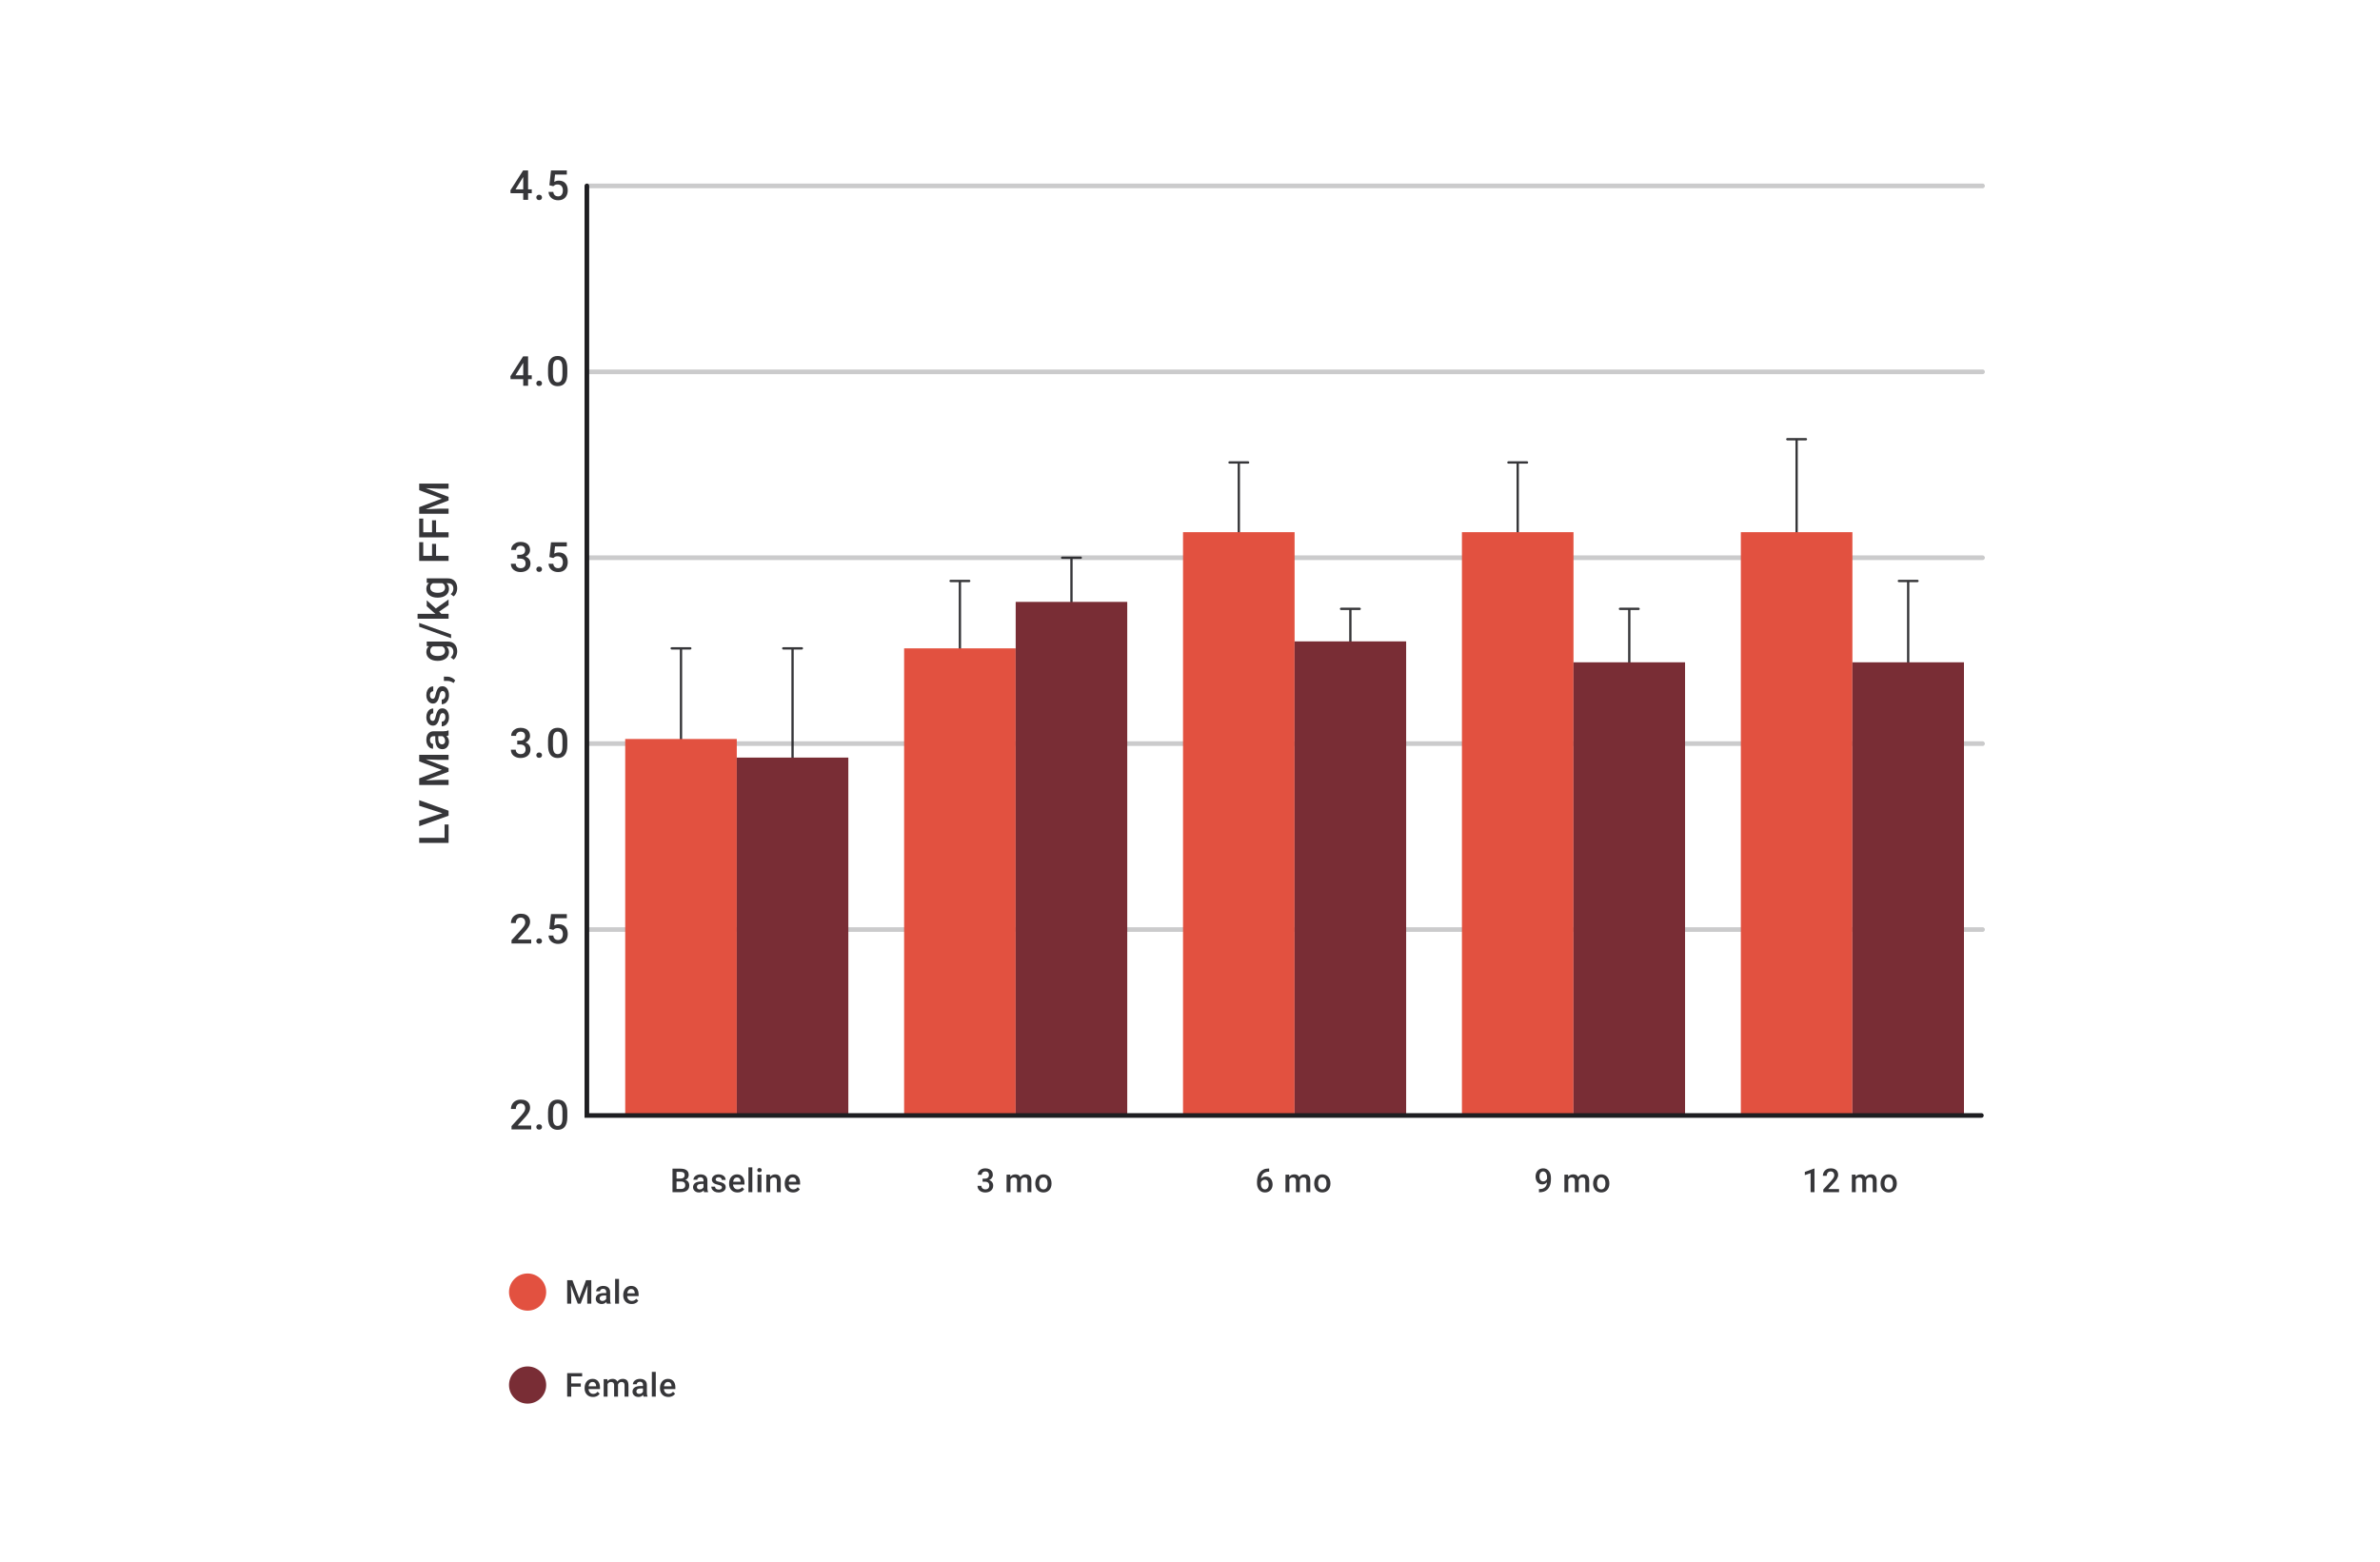 <svg width="1024" height="672" viewBox="0 0 1024 672" fill="none" xmlns="http://www.w3.org/2000/svg">
<path d="M413 250L413 280M413 250L417 250M413 250L409 250" stroke="#1E1E21" stroke-opacity="0.89" stroke-linecap="round" stroke-linejoin="round"/>
<path d="M533 199L533 229M533 199L537 199M533 199L529 199" stroke="#1E1E21" stroke-opacity="0.89" stroke-linecap="round" stroke-linejoin="round"/>
<path d="M653 199L653 229M653 199L657 199M653 199L649 199" stroke="#1E1E21" stroke-opacity="0.89" stroke-linecap="round" stroke-linejoin="round"/>
<path d="M773 189L773 229M773 189L777 189M773 189L769 189" stroke="#1E1E21" stroke-opacity="0.89" stroke-linecap="round" stroke-linejoin="round"/>
<path d="M461 240V259M461 240H465M461 240H457" stroke="#1E1E21" stroke-opacity="0.89" stroke-linecap="round" stroke-linejoin="round"/>
<path d="M581 262L581 276M581 262L585 262M581 262L577 262" stroke="#1E1E21" stroke-opacity="0.89" stroke-linecap="round" stroke-linejoin="round"/>
<path d="M701 262L701 285M701 262L705 262M701 262L697 262" stroke="#1E1E21" stroke-opacity="0.89" stroke-linecap="round" stroke-linejoin="round"/>
<path d="M821 250L821 285M821 250L825 250M821 250L817 250" stroke="#1E1E21" stroke-opacity="0.89" stroke-linecap="round" stroke-linejoin="round"/>
<circle cx="227" cy="556" r="8" fill="#E25140"/>
<path d="M244.736 550.89H246.291L249.214 558.688L252.131 550.89H253.686L249.825 561H248.589L244.736 550.89ZM244.028 550.89H245.507L245.763 557.639V561H244.028V550.89ZM252.915 550.89H254.401V561H252.658V557.639L252.915 550.89ZM260.823 559.493V555.911C260.823 555.642 260.775 555.411 260.678 555.216C260.58 555.022 260.432 554.871 260.233 554.765C260.039 554.658 259.793 554.605 259.497 554.605C259.224 554.605 258.988 554.651 258.789 554.744C258.59 554.837 258.435 554.962 258.324 555.119C258.213 555.276 258.157 555.455 258.157 555.654H256.491C256.491 555.357 256.562 555.07 256.706 554.793C256.849 554.515 257.058 554.267 257.331 554.05C257.604 553.832 257.93 553.661 258.31 553.536C258.689 553.411 259.115 553.348 259.587 553.348C260.152 553.348 260.652 553.443 261.087 553.633C261.527 553.823 261.872 554.11 262.122 554.494C262.376 554.874 262.504 555.35 262.504 555.924V559.264C262.504 559.607 262.527 559.915 262.573 560.188C262.624 560.456 262.696 560.69 262.788 560.889V561H261.073C260.995 560.819 260.932 560.59 260.886 560.313C260.844 560.03 260.823 559.757 260.823 559.493ZM261.066 556.431L261.08 557.466H259.879C259.569 557.466 259.296 557.496 259.06 557.556C258.824 557.612 258.627 557.695 258.47 557.806C258.312 557.917 258.194 558.051 258.115 558.209C258.037 558.366 257.997 558.544 257.997 558.743C257.997 558.942 258.044 559.125 258.136 559.292C258.229 559.454 258.363 559.581 258.539 559.674C258.719 559.766 258.937 559.813 259.192 559.813C259.534 559.813 259.833 559.743 260.087 559.604C260.347 559.461 260.55 559.287 260.698 559.084C260.846 558.875 260.925 558.679 260.934 558.493L261.476 559.236C261.42 559.426 261.326 559.63 261.191 559.847C261.057 560.065 260.881 560.273 260.664 560.472C260.451 560.667 260.194 560.826 259.893 560.951C259.597 561.076 259.254 561.139 258.865 561.139C258.375 561.139 257.937 561.042 257.553 560.847C257.169 560.648 256.868 560.382 256.65 560.049C256.433 559.711 256.324 559.329 256.324 558.903C256.324 558.505 256.398 558.153 256.546 557.848C256.699 557.538 256.921 557.278 257.213 557.07C257.509 556.862 257.87 556.704 258.296 556.598C258.722 556.487 259.208 556.431 259.754 556.431H261.066ZM266.329 550.335V561H264.649V550.335H266.329ZM271.759 561.139C271.203 561.139 270.701 561.049 270.252 560.868C269.807 560.683 269.428 560.426 269.113 560.097C268.803 559.769 268.565 559.382 268.398 558.938C268.231 558.493 268.148 558.014 268.148 557.501V557.223C268.148 556.635 268.234 556.103 268.405 555.626C268.576 555.149 268.815 554.742 269.12 554.404C269.426 554.061 269.787 553.8 270.203 553.619C270.62 553.439 271.071 553.348 271.557 553.348C272.094 553.348 272.564 553.439 272.967 553.619C273.369 553.8 273.703 554.054 273.967 554.383C274.235 554.707 274.434 555.094 274.564 555.543C274.698 555.992 274.765 556.487 274.765 557.028V557.744H268.96V556.542H273.113V556.41C273.103 556.11 273.043 555.827 272.932 555.563C272.826 555.3 272.661 555.087 272.439 554.925C272.217 554.763 271.921 554.682 271.55 554.682C271.273 554.682 271.025 554.742 270.807 554.862C270.594 554.978 270.416 555.147 270.273 555.369C270.129 555.591 270.018 555.86 269.939 556.174C269.865 556.485 269.828 556.834 269.828 557.223V557.501C269.828 557.829 269.872 558.135 269.96 558.417C270.053 558.695 270.187 558.938 270.363 559.146C270.539 559.354 270.752 559.519 271.002 559.639C271.252 559.755 271.536 559.813 271.856 559.813C272.258 559.813 272.617 559.732 272.932 559.57C273.247 559.408 273.52 559.179 273.751 558.882L274.633 559.736C274.471 559.972 274.26 560.199 274.001 560.417C273.742 560.63 273.425 560.803 273.05 560.938C272.68 561.072 272.249 561.139 271.759 561.139Z" fill="#1E1E21" fill-opacity="0.89"/>
<circle cx="227" cy="596" r="8" fill="#792D35"/>
<path d="M245.77 590.89V601H244.028V590.89H245.77ZM249.895 595.313V596.695H245.326V595.313H249.895ZM250.471 590.89V592.279H245.326V590.89H250.471ZM255.137 601.139C254.581 601.139 254.079 601.049 253.63 600.868C253.186 600.683 252.806 600.426 252.491 600.097C252.181 599.769 251.943 599.382 251.776 598.938C251.609 598.493 251.526 598.014 251.526 597.501V597.223C251.526 596.635 251.612 596.103 251.783 595.626C251.954 595.149 252.193 594.742 252.498 594.404C252.804 594.061 253.165 593.8 253.581 593.619C253.998 593.439 254.449 593.348 254.935 593.348C255.472 593.348 255.942 593.439 256.345 593.619C256.748 593.8 257.081 594.054 257.345 594.383C257.613 594.707 257.812 595.094 257.942 595.543C258.076 595.992 258.143 596.487 258.143 597.028V597.744H252.339V596.542H256.491V596.41C256.481 596.11 256.421 595.827 256.31 595.563C256.204 595.3 256.039 595.087 255.817 594.925C255.595 594.763 255.299 594.682 254.928 594.682C254.651 594.682 254.403 594.742 254.185 594.862C253.973 594.978 253.794 595.147 253.651 595.369C253.507 595.591 253.396 595.86 253.318 596.174C253.243 596.485 253.206 596.834 253.206 597.223V597.501C253.206 597.829 253.25 598.135 253.338 598.417C253.431 598.695 253.565 598.938 253.741 599.146C253.917 599.354 254.13 599.519 254.38 599.639C254.63 599.755 254.915 599.813 255.234 599.813C255.637 599.813 255.995 599.732 256.31 599.57C256.625 599.408 256.898 599.179 257.129 598.882L258.011 599.736C257.849 599.972 257.639 600.199 257.379 600.417C257.12 600.63 256.803 600.803 256.428 600.938C256.058 601.072 255.627 601.139 255.137 601.139ZM261.406 595.015V601H259.733V593.487H261.309L261.406 595.015ZM261.135 596.966L260.566 596.959C260.566 596.441 260.631 595.961 260.761 595.522C260.89 595.082 261.08 594.7 261.33 594.376C261.58 594.047 261.89 593.795 262.26 593.619C262.635 593.439 263.068 593.348 263.559 593.348C263.901 593.348 264.214 593.399 264.496 593.501C264.783 593.598 265.031 593.753 265.239 593.966C265.452 594.179 265.614 594.452 265.725 594.786C265.841 595.119 265.899 595.522 265.899 595.994V601H264.225V596.14C264.225 595.774 264.17 595.487 264.059 595.279C263.952 595.07 263.797 594.922 263.593 594.834C263.394 594.742 263.156 594.695 262.878 594.695C262.564 594.695 262.295 594.756 262.073 594.876C261.855 594.996 261.677 595.161 261.538 595.369C261.399 595.577 261.298 595.818 261.233 596.091C261.168 596.364 261.135 596.656 261.135 596.966ZM265.794 596.522L265.01 596.695C265.01 596.241 265.072 595.813 265.197 595.411C265.327 595.003 265.514 594.647 265.76 594.341C266.01 594.031 266.318 593.788 266.683 593.612C267.049 593.436 267.468 593.348 267.94 593.348C268.324 593.348 268.667 593.402 268.968 593.508C269.273 593.61 269.532 593.772 269.745 593.994C269.958 594.216 270.12 594.506 270.231 594.862C270.342 595.214 270.398 595.64 270.398 596.14V601H268.718V596.133C268.718 595.753 268.662 595.459 268.551 595.251C268.445 595.043 268.292 594.899 268.093 594.82C267.894 594.737 267.655 594.695 267.378 594.695C267.118 594.695 266.889 594.744 266.69 594.841C266.496 594.934 266.331 595.066 266.197 595.237C266.063 595.404 265.961 595.596 265.892 595.813C265.827 596.031 265.794 596.267 265.794 596.522ZM276.64 599.493V595.911C276.64 595.642 276.591 595.411 276.494 595.216C276.397 595.022 276.249 594.871 276.05 594.765C275.855 594.658 275.61 594.605 275.314 594.605C275.04 594.605 274.804 594.651 274.605 594.744C274.406 594.837 274.251 594.962 274.14 595.119C274.029 595.276 273.973 595.455 273.973 595.654H272.307C272.307 595.357 272.379 595.07 272.522 594.793C272.666 594.515 272.874 594.267 273.147 594.05C273.42 593.832 273.747 593.661 274.126 593.536C274.506 593.411 274.932 593.348 275.404 593.348C275.969 593.348 276.468 593.443 276.904 593.633C277.343 593.823 277.688 594.11 277.938 594.494C278.193 594.874 278.32 595.35 278.32 595.924V599.264C278.32 599.607 278.343 599.915 278.389 600.188C278.44 600.456 278.512 600.69 278.605 600.889V601H276.89C276.811 600.819 276.749 600.59 276.702 600.313C276.661 600.03 276.64 599.757 276.64 599.493ZM276.883 596.431L276.897 597.466H275.695C275.385 597.466 275.112 597.496 274.876 597.556C274.64 597.612 274.443 597.695 274.286 597.806C274.129 597.917 274.011 598.051 273.932 598.209C273.853 598.366 273.814 598.544 273.814 598.743C273.814 598.942 273.86 599.125 273.953 599.292C274.045 599.454 274.179 599.581 274.355 599.674C274.536 599.766 274.753 599.813 275.008 599.813C275.351 599.813 275.649 599.743 275.904 599.604C276.163 599.461 276.367 599.287 276.515 599.084C276.663 598.875 276.742 598.679 276.751 598.493L277.292 599.236C277.237 599.426 277.142 599.63 277.008 599.847C276.874 600.065 276.698 600.273 276.48 600.472C276.267 600.667 276.01 600.826 275.709 600.951C275.413 601.076 275.071 601.139 274.682 601.139C274.191 601.139 273.754 601.042 273.369 600.847C272.985 600.648 272.684 600.382 272.467 600.049C272.249 599.711 272.14 599.329 272.14 598.903C272.14 598.505 272.215 598.153 272.363 597.848C272.515 597.538 272.738 597.278 273.029 597.07C273.325 596.862 273.687 596.704 274.112 596.598C274.538 596.487 275.024 596.431 275.57 596.431H276.883ZM282.146 590.335V601H280.465V590.335H282.146ZM287.575 601.139C287.02 601.139 286.517 601.049 286.068 600.868C285.624 600.683 285.244 600.426 284.93 600.097C284.619 599.769 284.381 599.382 284.214 598.938C284.048 598.493 283.964 598.014 283.964 597.501V597.223C283.964 596.635 284.05 596.103 284.221 595.626C284.393 595.149 284.631 594.742 284.937 594.404C285.242 594.061 285.603 593.8 286.02 593.619C286.436 593.439 286.888 593.348 287.374 593.348C287.911 593.348 288.38 593.439 288.783 593.619C289.186 593.8 289.519 594.054 289.783 594.383C290.051 594.707 290.25 595.094 290.38 595.543C290.514 595.992 290.581 596.487 290.581 597.028V597.744H284.777V596.542H288.929V596.41C288.92 596.11 288.86 595.827 288.748 595.563C288.642 595.3 288.478 595.087 288.255 594.925C288.033 594.763 287.737 594.682 287.367 594.682C287.089 594.682 286.841 594.742 286.624 594.862C286.411 594.978 286.233 595.147 286.089 595.369C285.946 595.591 285.835 595.86 285.756 596.174C285.682 596.485 285.645 596.834 285.645 597.223V597.501C285.645 597.829 285.689 598.135 285.777 598.417C285.869 598.695 286.003 598.938 286.179 599.146C286.355 599.354 286.568 599.519 286.818 599.639C287.068 599.755 287.353 599.813 287.672 599.813C288.075 599.813 288.434 599.732 288.748 599.57C289.063 599.408 289.336 599.179 289.568 598.882L290.45 599.736C290.288 599.972 290.077 600.199 289.818 600.417C289.558 600.63 289.241 600.803 288.866 600.938C288.496 601.072 288.066 601.139 287.575 601.139Z" fill="#1E1E21" fill-opacity="0.89"/>
<path d="M191.272 354.797H193V361.144H191.272V354.797ZM180.36 360.536H193V362.715H180.36V360.536ZM190.691 350.058L180.36 346.733V344.328L193 348.86V350.483L190.691 350.058ZM180.36 353.131L190.691 349.832L193 349.38V351.013L180.36 355.527V353.131ZM180.36 336.888V334.944L190.109 331.289L180.36 327.642V325.698L193 330.525V332.07L180.36 336.888ZM180.36 337.774V335.925L188.798 335.603H193V337.774H180.36ZM180.36 326.661V324.803H193V326.983H188.798L180.36 326.661ZM191.116 316.773H186.636C186.301 316.773 186.011 316.834 185.768 316.956C185.525 317.077 185.337 317.262 185.204 317.511C185.071 317.754 185.004 318.061 185.004 318.431C185.004 318.773 185.062 319.068 185.178 319.317C185.294 319.566 185.45 319.76 185.647 319.899C185.843 320.038 186.066 320.107 186.315 320.107V322.191C185.945 322.191 185.586 322.101 185.239 321.921C184.891 321.742 184.582 321.482 184.31 321.14C184.038 320.799 183.824 320.391 183.667 319.916C183.511 319.441 183.433 318.909 183.433 318.319C183.433 317.612 183.551 316.987 183.789 316.443C184.026 315.894 184.385 315.462 184.865 315.15C185.34 314.831 185.936 314.672 186.654 314.672H190.83C191.258 314.672 191.643 314.643 191.984 314.585C192.32 314.522 192.612 314.432 192.861 314.316H193V316.461C192.774 316.559 192.488 316.637 192.141 316.695C191.787 316.747 191.446 316.773 191.116 316.773ZM187.287 316.469L188.581 316.452V317.954C188.581 318.342 188.619 318.683 188.694 318.978C188.763 319.274 188.868 319.52 189.006 319.716C189.145 319.913 189.313 320.061 189.51 320.159C189.707 320.257 189.93 320.307 190.178 320.307C190.427 320.307 190.656 320.249 190.864 320.133C191.067 320.017 191.226 319.849 191.342 319.63C191.458 319.404 191.515 319.132 191.515 318.813C191.515 318.385 191.429 318.012 191.255 317.694C191.076 317.369 190.859 317.115 190.604 316.93C190.343 316.744 190.097 316.646 189.866 316.634L190.795 315.957C191.032 316.027 191.287 316.145 191.559 316.313C191.831 316.481 192.091 316.701 192.34 316.973C192.583 317.239 192.783 317.56 192.939 317.937C193.095 318.307 193.174 318.735 193.174 319.221C193.174 319.835 193.052 320.382 192.809 320.862C192.56 321.343 192.227 321.719 191.811 321.991C191.388 322.263 190.911 322.399 190.378 322.399C189.88 322.399 189.441 322.306 189.059 322.121C188.671 321.93 188.347 321.652 188.086 321.288C187.826 320.917 187.629 320.466 187.496 319.933C187.357 319.401 187.287 318.793 187.287 318.11V316.469ZM190.456 306.859C190.248 306.859 190.06 306.911 189.892 307.015C189.718 307.12 189.562 307.319 189.423 307.614C189.284 307.904 189.157 308.332 189.041 308.899C188.931 309.397 188.801 309.854 188.65 310.271C188.494 310.682 188.306 311.035 188.086 311.33C187.866 311.625 187.606 311.854 187.305 312.016C187.004 312.178 186.657 312.259 186.263 312.259C185.881 312.259 185.519 312.175 185.178 312.007C184.836 311.84 184.535 311.599 184.275 311.287C184.015 310.974 183.809 310.595 183.659 310.15C183.508 309.698 183.433 309.195 183.433 308.639C183.433 307.852 183.566 307.178 183.832 306.616C184.093 306.049 184.449 305.615 184.9 305.314C185.346 305.013 185.849 304.862 186.411 304.862V306.955C186.162 306.955 185.93 307.018 185.716 307.146C185.496 307.267 185.32 307.452 185.187 307.701C185.048 307.95 184.978 308.263 184.978 308.639C184.978 308.998 185.036 309.296 185.152 309.533C185.262 309.765 185.406 309.938 185.586 310.054C185.765 310.164 185.962 310.219 186.176 310.219C186.332 310.219 186.474 310.19 186.602 310.132C186.723 310.068 186.836 309.964 186.94 309.82C187.039 309.675 187.131 309.478 187.218 309.229C187.305 308.975 187.389 308.656 187.47 308.274C187.62 307.557 187.814 306.94 188.051 306.425C188.283 305.904 188.584 305.505 188.954 305.227C189.319 304.949 189.782 304.81 190.343 304.81C190.76 304.81 191.142 304.9 191.489 305.079C191.831 305.253 192.129 305.508 192.384 305.843C192.632 306.179 192.826 306.581 192.965 307.05C193.104 307.513 193.174 308.034 193.174 308.613C193.174 309.464 193.023 310.184 192.722 310.775C192.415 311.365 192.025 311.813 191.55 312.12C191.07 312.421 190.572 312.572 190.057 312.572V310.549C190.445 310.526 190.754 310.419 190.986 310.228C191.212 310.031 191.377 309.788 191.481 309.498C191.579 309.203 191.628 308.899 191.628 308.587C191.628 308.211 191.579 307.895 191.481 307.641C191.377 307.386 191.238 307.192 191.064 307.059C190.885 306.926 190.682 306.859 190.456 306.859ZM190.456 297.353C190.248 297.353 190.06 297.405 189.892 297.509C189.718 297.614 189.562 297.813 189.423 298.108C189.284 298.398 189.157 298.826 189.041 299.393C188.931 299.891 188.801 300.348 188.65 300.765C188.494 301.176 188.306 301.529 188.086 301.824C187.866 302.119 187.606 302.348 187.305 302.51C187.004 302.672 186.657 302.753 186.263 302.753C185.881 302.753 185.519 302.669 185.178 302.501C184.836 302.333 184.535 302.093 184.275 301.781C184.015 301.468 183.809 301.089 183.659 300.643C183.508 300.192 183.433 299.688 183.433 299.133C183.433 298.346 183.566 297.671 183.832 297.11C184.093 296.543 184.449 296.109 184.9 295.808C185.346 295.507 185.849 295.356 186.411 295.356V297.449C186.162 297.449 185.93 297.512 185.716 297.64C185.496 297.761 185.32 297.946 185.187 298.195C185.048 298.444 184.978 298.757 184.978 299.133C184.978 299.492 185.036 299.79 185.152 300.027C185.262 300.259 185.406 300.432 185.586 300.548C185.765 300.658 185.962 300.713 186.176 300.713C186.332 300.713 186.474 300.684 186.602 300.626C186.723 300.562 186.836 300.458 186.94 300.314C187.039 300.169 187.131 299.972 187.218 299.723C187.305 299.469 187.389 299.15 187.47 298.768C187.62 298.051 187.814 297.434 188.051 296.919C188.283 296.398 188.584 295.999 188.954 295.721C189.319 295.443 189.782 295.304 190.343 295.304C190.76 295.304 191.142 295.394 191.489 295.573C191.831 295.747 192.129 296.002 192.384 296.337C192.632 296.673 192.826 297.075 192.965 297.544C193.104 298.007 193.174 298.528 193.174 299.107C193.174 299.958 193.023 300.678 192.722 301.269C192.415 301.859 192.025 302.307 191.55 302.614C191.07 302.915 190.572 303.066 190.057 303.066V301.043C190.445 301.02 190.754 300.913 190.986 300.722C191.212 300.525 191.377 300.282 191.481 299.992C191.579 299.697 191.628 299.393 191.628 299.081C191.628 298.705 191.579 298.389 191.481 298.134C191.377 297.88 191.238 297.686 191.064 297.553C190.885 297.42 190.682 297.353 190.456 297.353ZM190.986 291.155L192.479 291.163C193.069 291.163 193.677 291.311 194.302 291.606C194.927 291.901 195.442 292.292 195.848 292.778L195.196 293.898C194.936 293.736 194.673 293.589 194.406 293.455C194.14 293.322 193.857 293.215 193.556 293.134C193.255 293.053 192.922 293.013 192.557 293.013H190.986V291.155ZM183.606 277.985V276.084H192.74C193.585 276.084 194.302 276.264 194.893 276.622C195.483 276.981 195.932 277.482 196.238 278.124C196.551 278.767 196.707 279.51 196.707 280.356C196.707 280.714 196.655 281.114 196.551 281.554C196.447 281.988 196.279 282.41 196.047 282.821C195.822 283.226 195.523 283.565 195.153 283.837L193.92 282.856C194.32 282.52 194.612 282.15 194.797 281.745C194.982 281.339 195.075 280.914 195.075 280.468C195.075 279.988 194.985 279.58 194.806 279.244C194.632 278.903 194.375 278.639 194.033 278.454C193.692 278.269 193.275 278.176 192.783 278.176H185.733L183.606 277.985ZM188.407 284.366H188.225C187.513 284.366 186.865 284.28 186.28 284.106C185.69 283.932 185.184 283.683 184.761 283.359C184.333 283.035 184.006 282.642 183.78 282.179C183.549 281.716 183.433 281.192 183.433 280.607C183.433 280 183.543 279.482 183.763 279.053C183.983 278.619 184.298 278.257 184.709 277.968C185.114 277.679 185.6 277.453 186.168 277.291C186.729 277.123 187.354 276.999 188.043 276.918H188.624C189.296 276.993 189.909 277.12 190.465 277.3C191.021 277.479 191.501 277.716 191.906 278.011C192.311 278.307 192.624 278.671 192.844 279.105C193.064 279.534 193.174 280.04 193.174 280.625C193.174 281.198 193.055 281.716 192.818 282.179C192.58 282.636 192.248 283.029 191.819 283.359C191.391 283.683 190.887 283.932 190.309 284.106C189.724 284.28 189.09 284.366 188.407 284.366ZM188.225 282.274H188.407C188.836 282.274 189.235 282.234 189.605 282.153C189.976 282.066 190.303 281.936 190.587 281.762C190.864 281.583 191.084 281.357 191.246 281.085C191.403 280.807 191.481 280.48 191.481 280.104C191.481 279.612 191.377 279.21 191.168 278.897C190.96 278.579 190.679 278.336 190.326 278.168C189.967 277.994 189.568 277.873 189.128 277.803H187.557C187.215 277.838 186.897 277.91 186.602 278.02C186.306 278.124 186.049 278.266 185.829 278.446C185.603 278.625 185.43 278.851 185.308 279.123C185.181 279.395 185.117 279.716 185.117 280.086C185.117 280.463 185.198 280.79 185.36 281.067C185.522 281.345 185.745 281.574 186.029 281.753C186.312 281.927 186.642 282.057 187.018 282.144C187.395 282.231 187.797 282.274 188.225 282.274ZM180.36 268.063L194.085 272.985V274.626L180.36 269.695V268.063ZM179.665 264.148H193V266.249H179.665V264.148ZM183.606 258.314L188.138 262.403L190.43 264.642L188.659 265.189L186.567 263.496L183.606 260.84V258.314ZM193 260.388L188.59 263.436L187.123 262.116L193 257.966V260.388ZM183.606 250.787V248.886H192.74C193.585 248.886 194.302 249.065 194.893 249.424C195.483 249.783 195.932 250.283 196.238 250.926C196.551 251.568 196.707 252.312 196.707 253.157C196.707 253.516 196.655 253.915 196.551 254.355C196.447 254.789 196.279 255.212 196.047 255.623C195.822 256.028 195.523 256.366 195.153 256.638L193.92 255.657C194.32 255.322 194.612 254.951 194.797 254.546C194.982 254.141 195.075 253.715 195.075 253.27C195.075 252.789 194.985 252.381 194.806 252.046C194.632 251.704 194.375 251.441 194.033 251.256C193.692 251.07 193.275 250.978 192.783 250.978H185.733L183.606 250.787ZM188.407 257.168H188.225C187.513 257.168 186.865 257.081 186.28 256.907C185.69 256.734 185.184 256.485 184.761 256.161C184.333 255.837 184.006 255.443 183.78 254.98C183.549 254.517 183.433 253.993 183.433 253.409C183.433 252.801 183.543 252.283 183.763 251.855C183.983 251.421 184.298 251.059 184.709 250.77C185.114 250.48 185.6 250.254 186.168 250.092C186.729 249.925 187.354 249.8 188.043 249.719H188.624C189.296 249.794 189.909 249.922 190.465 250.101C191.021 250.28 191.501 250.518 191.906 250.813C192.311 251.108 192.624 251.473 192.844 251.907C193.064 252.335 193.174 252.842 193.174 253.426C193.174 253.999 193.055 254.517 192.818 254.98C192.58 255.437 192.248 255.831 191.819 256.161C191.391 256.485 190.887 256.734 190.309 256.907C189.724 257.081 189.09 257.168 188.407 257.168ZM188.225 255.076H188.407C188.836 255.076 189.235 255.035 189.605 254.954C189.976 254.867 190.303 254.737 190.587 254.563C190.864 254.384 191.084 254.158 191.246 253.886C191.403 253.608 191.481 253.281 191.481 252.905C191.481 252.413 191.377 252.011 191.168 251.698C190.96 251.38 190.679 251.137 190.326 250.969C189.967 250.796 189.568 250.674 189.128 250.605H187.557C187.215 250.639 186.897 250.712 186.602 250.822C186.306 250.926 186.049 251.068 185.829 251.247C185.603 251.426 185.43 251.652 185.308 251.924C185.181 252.196 185.117 252.517 185.117 252.888C185.117 253.264 185.198 253.591 185.36 253.869C185.522 254.147 185.745 254.375 186.029 254.555C186.312 254.728 186.642 254.859 187.018 254.945C187.395 255.032 187.797 255.076 188.225 255.076ZM180.36 239.189H193V241.368H180.36V239.189ZM185.89 234.032H187.617V239.745H185.89V234.032ZM180.36 233.311H182.096V239.745H180.36V233.311ZM180.36 229.04H193V231.22H180.36V229.04ZM185.89 223.884H187.617V229.596H185.89V223.884ZM180.36 223.163H182.096V229.596H180.36V223.163ZM180.36 220.185V218.241L190.109 214.586L180.36 210.94V208.995L193 213.822V215.367L180.36 220.185ZM180.36 221.071V219.222L188.798 218.901H193V221.071H180.36ZM180.36 209.959V208.101H193V210.28H188.798L180.36 209.959Z" fill="#1E1E21" fill-opacity="0.89"/>
<path d="M253 80H853" stroke="#1E1E21" stroke-opacity="0.23" stroke-width="2" stroke-linecap="round"/>
<path d="M253 160H853" stroke="#1E1E21" stroke-opacity="0.23" stroke-width="2" stroke-linecap="round"/>
<path d="M253 240H853" stroke="#1E1E21" stroke-opacity="0.23" stroke-width="2" stroke-linecap="round"/>
<path d="M253 320H853" stroke="#1E1E21" stroke-opacity="0.23" stroke-width="2" stroke-linecap="round"/>
<path d="M253 400H853" stroke="#1E1E21" stroke-opacity="0.23" stroke-width="2" stroke-linecap="round"/>
<path d="M228.558 484.333V486H220.084V484.568L224.199 480.079C224.651 479.57 225.007 479.13 225.267 478.76C225.528 478.389 225.71 478.056 225.814 477.761C225.924 477.46 225.979 477.168 225.979 476.884C225.979 476.485 225.904 476.135 225.753 475.834C225.609 475.527 225.395 475.287 225.111 475.113C224.827 474.934 224.483 474.844 224.078 474.844C223.609 474.844 223.216 474.945 222.897 475.148C222.579 475.351 222.339 475.631 222.177 475.99C222.015 476.343 221.934 476.748 221.934 477.205H219.841C219.841 476.47 220.009 475.799 220.345 475.191C220.681 474.578 221.167 474.092 221.803 473.733C222.44 473.368 223.207 473.186 224.104 473.186C224.949 473.186 225.667 473.328 226.257 473.611C226.847 473.895 227.296 474.297 227.603 474.818C227.915 475.339 228.071 475.955 228.071 476.667C228.071 477.061 228.008 477.451 227.881 477.839C227.753 478.227 227.571 478.615 227.334 479.003C227.102 479.385 226.827 479.769 226.509 480.157C226.19 480.539 225.84 480.927 225.458 481.321L222.724 484.333H228.558ZM230.754 484.958C230.754 484.634 230.864 484.362 231.084 484.142C231.304 483.916 231.602 483.804 231.978 483.804C232.36 483.804 232.658 483.916 232.872 484.142C233.092 484.362 233.202 484.634 233.202 484.958C233.202 485.282 233.092 485.554 232.872 485.774C232.658 485.994 232.36 486.104 231.978 486.104C231.602 486.104 231.304 485.994 231.084 485.774C230.864 485.554 230.754 485.282 230.754 484.958ZM244.088 478.621V480.687C244.088 481.677 243.99 482.522 243.793 483.222C243.602 483.916 243.324 484.481 242.96 484.915C242.595 485.349 242.158 485.667 241.649 485.87C241.145 486.072 240.581 486.174 239.956 486.174C239.458 486.174 238.995 486.11 238.567 485.983C238.144 485.855 237.762 485.656 237.421 485.384C237.079 485.112 236.787 484.761 236.544 484.333C236.307 483.899 236.122 483.381 235.988 482.779C235.861 482.177 235.797 481.48 235.797 480.687V478.621C235.797 477.625 235.896 476.786 236.093 476.103C236.289 475.414 236.57 474.856 236.935 474.427C237.299 473.993 237.733 473.678 238.237 473.481C238.746 473.284 239.314 473.186 239.939 473.186C240.442 473.186 240.905 473.25 241.328 473.377C241.756 473.498 242.138 473.692 242.474 473.959C242.815 474.225 243.105 474.572 243.342 475C243.585 475.423 243.77 475.935 243.897 476.537C244.025 477.133 244.088 477.828 244.088 478.621ZM241.996 480.982V478.308C241.996 477.805 241.967 477.362 241.909 476.98C241.851 476.592 241.765 476.265 241.649 475.999C241.539 475.727 241.4 475.507 241.232 475.339C241.064 475.165 240.873 475.041 240.659 474.966C240.445 474.885 240.205 474.844 239.939 474.844C239.614 474.844 239.325 474.908 239.07 475.035C238.816 475.157 238.602 475.353 238.428 475.625C238.254 475.897 238.121 476.256 238.029 476.702C237.942 477.142 237.898 477.677 237.898 478.308V480.982C237.898 481.491 237.927 481.94 237.985 482.328C238.043 482.715 238.13 483.048 238.246 483.326C238.361 483.598 238.5 483.824 238.662 484.003C238.83 484.177 239.021 484.304 239.235 484.385C239.455 484.466 239.696 484.507 239.956 484.507C240.286 484.507 240.578 484.443 240.833 484.316C241.087 484.188 241.302 483.986 241.475 483.708C241.649 483.424 241.779 483.057 241.866 482.605C241.953 482.154 241.996 481.613 241.996 480.982Z" fill="#1E1E21" fill-opacity="0.89"/>
<path d="M228.558 404.333V406H220.084V404.568L224.199 400.079C224.651 399.57 225.007 399.13 225.267 398.76C225.528 398.389 225.71 398.056 225.814 397.761C225.924 397.46 225.979 397.168 225.979 396.884C225.979 396.485 225.904 396.135 225.753 395.834C225.609 395.527 225.395 395.287 225.111 395.113C224.827 394.934 224.483 394.844 224.078 394.844C223.609 394.844 223.216 394.945 222.897 395.148C222.579 395.351 222.339 395.631 222.177 395.99C222.015 396.343 221.934 396.748 221.934 397.205H219.841C219.841 396.47 220.009 395.799 220.345 395.191C220.681 394.578 221.167 394.092 221.803 393.733C222.44 393.368 223.207 393.186 224.104 393.186C224.949 393.186 225.667 393.328 226.257 393.611C226.847 393.895 227.296 394.297 227.603 394.818C227.915 395.339 228.071 395.955 228.071 396.667C228.071 397.061 228.008 397.451 227.881 397.839C227.753 398.227 227.571 398.615 227.334 399.003C227.102 399.385 226.827 399.769 226.509 400.157C226.19 400.539 225.84 400.927 225.458 401.321L222.724 404.333H228.558ZM230.754 404.958C230.754 404.634 230.864 404.362 231.084 404.142C231.304 403.916 231.602 403.804 231.978 403.804C232.36 403.804 232.658 403.916 232.872 404.142C233.092 404.362 233.202 404.634 233.202 404.958C233.202 405.282 233.092 405.554 232.872 405.774C232.658 405.994 232.36 406.104 231.978 406.104C231.602 406.104 231.304 405.994 231.084 405.774C230.864 405.554 230.754 405.282 230.754 404.958ZM238.046 400.123L236.379 399.714L237.065 393.36H243.88V395.131H238.801L238.454 398.23C238.651 398.114 238.923 398.001 239.27 397.891C239.617 397.776 240.014 397.718 240.46 397.718C241.056 397.718 241.588 397.816 242.057 398.013C242.532 398.204 242.934 398.485 243.264 398.855C243.594 399.22 243.845 399.665 244.019 400.192C244.193 400.713 244.279 401.3 244.279 401.954C244.279 402.539 244.193 403.086 244.019 403.595C243.851 404.105 243.596 404.553 243.255 404.941C242.914 405.329 242.482 405.632 241.961 405.852C241.446 406.067 240.836 406.174 240.13 406.174C239.603 406.174 239.096 406.098 238.61 405.948C238.13 405.792 237.699 405.563 237.317 405.262C236.935 404.955 236.628 404.579 236.396 404.133C236.165 403.682 236.032 403.164 235.997 402.579H238.046C238.098 402.99 238.211 403.341 238.385 403.63C238.564 403.914 238.801 404.131 239.096 404.281C239.392 404.432 239.733 404.507 240.121 404.507C240.474 404.507 240.778 404.446 241.032 404.324C241.287 404.197 241.498 404.018 241.666 403.786C241.84 403.549 241.967 403.271 242.048 402.953C242.135 402.634 242.178 402.281 242.178 401.894C242.178 401.523 242.129 401.185 242.031 400.878C241.938 400.571 241.796 400.305 241.605 400.079C241.42 399.853 241.186 399.68 240.902 399.558C240.619 399.431 240.292 399.367 239.921 399.367C239.423 399.367 239.042 399.44 238.775 399.584C238.515 399.729 238.272 399.908 238.046 400.123Z" fill="#1E1E21" fill-opacity="0.89"/>
<path d="M222.541 318.733H223.791C224.278 318.733 224.68 318.65 224.998 318.482C225.322 318.314 225.563 318.082 225.719 317.787C225.875 317.492 225.953 317.153 225.953 316.771C225.953 316.372 225.881 316.031 225.736 315.747C225.597 315.458 225.383 315.235 225.094 315.078C224.81 314.922 224.448 314.844 224.008 314.844C223.638 314.844 223.302 314.919 223.001 315.07C222.706 315.215 222.472 315.423 222.298 315.695C222.125 315.961 222.038 316.279 222.038 316.65H219.937C219.937 315.978 220.113 315.382 220.466 314.861C220.819 314.341 221.3 313.933 221.908 313.637C222.521 313.336 223.21 313.186 223.974 313.186C224.79 313.186 225.502 313.322 226.109 313.594C226.723 313.86 227.2 314.26 227.542 314.792C227.883 315.324 228.054 315.984 228.054 316.771C228.054 317.13 227.97 317.495 227.802 317.865C227.635 318.236 227.386 318.574 227.056 318.881C226.726 319.182 226.315 319.428 225.823 319.619C225.331 319.804 224.761 319.897 224.113 319.897H222.541V318.733ZM222.541 320.366V319.22H224.113C224.854 319.22 225.484 319.306 226.005 319.48C226.532 319.654 226.96 319.894 227.29 320.201C227.62 320.502 227.86 320.846 228.011 321.234C228.167 321.622 228.245 322.032 228.245 322.467C228.245 323.057 228.138 323.584 227.924 324.047C227.716 324.504 227.417 324.892 227.03 325.21C226.642 325.528 226.188 325.768 225.667 325.931C225.152 326.093 224.59 326.174 223.982 326.174C223.438 326.174 222.917 326.098 222.42 325.948C221.922 325.797 221.476 325.575 221.083 325.279C220.689 324.978 220.377 324.605 220.145 324.159C219.919 323.708 219.807 323.187 219.807 322.597H221.899C221.899 322.973 221.986 323.306 222.159 323.595C222.339 323.879 222.588 324.102 222.906 324.264C223.23 324.426 223.6 324.507 224.017 324.507C224.457 324.507 224.836 324.429 225.154 324.272C225.473 324.116 225.716 323.885 225.884 323.578C226.057 323.271 226.144 322.901 226.144 322.467C226.144 321.975 226.049 321.575 225.858 321.269C225.667 320.962 225.395 320.736 225.042 320.591C224.689 320.441 224.272 320.366 223.791 320.366H222.541ZM230.754 324.958C230.754 324.634 230.864 324.362 231.084 324.142C231.304 323.916 231.602 323.804 231.978 323.804C232.36 323.804 232.658 323.916 232.872 324.142C233.092 324.362 233.202 324.634 233.202 324.958C233.202 325.282 233.092 325.554 232.872 325.774C232.658 325.994 232.36 326.104 231.978 326.104C231.602 326.104 231.304 325.994 231.084 325.774C230.864 325.554 230.754 325.282 230.754 324.958ZM244.088 318.621V320.687C244.088 321.677 243.99 322.522 243.793 323.222C243.602 323.916 243.324 324.481 242.96 324.915C242.595 325.349 242.158 325.667 241.649 325.87C241.145 326.072 240.581 326.174 239.956 326.174C239.458 326.174 238.995 326.11 238.567 325.983C238.144 325.855 237.762 325.656 237.421 325.384C237.079 325.112 236.787 324.761 236.544 324.333C236.307 323.899 236.122 323.381 235.988 322.779C235.861 322.177 235.797 321.48 235.797 320.687V318.621C235.797 317.625 235.896 316.786 236.093 316.103C236.289 315.414 236.57 314.856 236.935 314.427C237.299 313.993 237.733 313.678 238.237 313.481C238.746 313.284 239.314 313.186 239.939 313.186C240.442 313.186 240.905 313.25 241.328 313.377C241.756 313.498 242.138 313.692 242.474 313.959C242.815 314.225 243.105 314.572 243.342 315C243.585 315.423 243.77 315.935 243.897 316.537C244.025 317.133 244.088 317.828 244.088 318.621ZM241.996 320.982V318.308C241.996 317.805 241.967 317.362 241.909 316.98C241.851 316.592 241.765 316.265 241.649 315.999C241.539 315.727 241.4 315.507 241.232 315.339C241.064 315.165 240.873 315.041 240.659 314.966C240.445 314.885 240.205 314.844 239.939 314.844C239.614 314.844 239.325 314.908 239.07 315.035C238.816 315.157 238.602 315.353 238.428 315.625C238.254 315.897 238.121 316.256 238.029 316.702C237.942 317.142 237.898 317.677 237.898 318.308V320.982C237.898 321.491 237.927 321.94 237.985 322.328C238.043 322.715 238.13 323.048 238.246 323.326C238.361 323.598 238.5 323.824 238.662 324.003C238.83 324.177 239.021 324.304 239.235 324.385C239.455 324.466 239.696 324.507 239.956 324.507C240.286 324.507 240.578 324.443 240.833 324.316C241.087 324.188 241.302 323.986 241.475 323.708C241.649 323.424 241.779 323.057 241.866 322.605C241.953 322.154 241.996 321.613 241.996 320.982Z" fill="#1E1E21" fill-opacity="0.89"/>
<path d="M222.541 238.733H223.791C224.278 238.733 224.68 238.65 224.998 238.482C225.322 238.314 225.563 238.082 225.719 237.787C225.875 237.492 225.953 237.153 225.953 236.771C225.953 236.372 225.881 236.031 225.736 235.747C225.597 235.458 225.383 235.235 225.094 235.078C224.81 234.922 224.448 234.844 224.008 234.844C223.638 234.844 223.302 234.919 223.001 235.07C222.706 235.215 222.472 235.423 222.298 235.695C222.125 235.961 222.038 236.279 222.038 236.65H219.937C219.937 235.978 220.113 235.382 220.466 234.861C220.819 234.341 221.3 233.933 221.908 233.637C222.521 233.336 223.21 233.186 223.974 233.186C224.79 233.186 225.502 233.322 226.109 233.594C226.723 233.86 227.2 234.26 227.542 234.792C227.883 235.324 228.054 235.984 228.054 236.771C228.054 237.13 227.97 237.495 227.802 237.865C227.635 238.236 227.386 238.574 227.056 238.881C226.726 239.182 226.315 239.428 225.823 239.619C225.331 239.804 224.761 239.897 224.113 239.897H222.541V238.733ZM222.541 240.366V239.22H224.113C224.854 239.22 225.484 239.306 226.005 239.48C226.532 239.654 226.96 239.894 227.29 240.201C227.62 240.502 227.86 240.846 228.011 241.234C228.167 241.622 228.245 242.032 228.245 242.467C228.245 243.057 228.138 243.584 227.924 244.047C227.716 244.504 227.417 244.892 227.03 245.21C226.642 245.528 226.188 245.768 225.667 245.931C225.152 246.093 224.59 246.174 223.982 246.174C223.438 246.174 222.917 246.098 222.42 245.948C221.922 245.797 221.476 245.575 221.083 245.279C220.689 244.978 220.377 244.605 220.145 244.159C219.919 243.708 219.807 243.187 219.807 242.597H221.899C221.899 242.973 221.986 243.306 222.159 243.595C222.339 243.879 222.588 244.102 222.906 244.264C223.23 244.426 223.6 244.507 224.017 244.507C224.457 244.507 224.836 244.429 225.154 244.272C225.473 244.116 225.716 243.885 225.884 243.578C226.057 243.271 226.144 242.901 226.144 242.467C226.144 241.975 226.049 241.575 225.858 241.269C225.667 240.962 225.395 240.736 225.042 240.591C224.689 240.441 224.272 240.366 223.791 240.366H222.541ZM230.754 244.958C230.754 244.634 230.864 244.362 231.084 244.142C231.304 243.916 231.602 243.804 231.978 243.804C232.36 243.804 232.658 243.916 232.872 244.142C233.092 244.362 233.202 244.634 233.202 244.958C233.202 245.282 233.092 245.554 232.872 245.774C232.658 245.994 232.36 246.104 231.978 246.104C231.602 246.104 231.304 245.994 231.084 245.774C230.864 245.554 230.754 245.282 230.754 244.958ZM238.046 240.123L236.379 239.714L237.065 233.36H243.88V235.131H238.801L238.454 238.23C238.651 238.114 238.923 238.001 239.27 237.891C239.617 237.776 240.014 237.718 240.46 237.718C241.056 237.718 241.588 237.816 242.057 238.013C242.532 238.204 242.934 238.485 243.264 238.855C243.594 239.22 243.845 239.665 244.019 240.192C244.193 240.713 244.279 241.3 244.279 241.954C244.279 242.539 244.193 243.086 244.019 243.595C243.851 244.105 243.596 244.553 243.255 244.941C242.914 245.329 242.482 245.632 241.961 245.852C241.446 246.067 240.836 246.174 240.13 246.174C239.603 246.174 239.096 246.098 238.61 245.948C238.13 245.792 237.699 245.563 237.317 245.262C236.935 244.955 236.628 244.579 236.396 244.133C236.165 243.682 236.032 243.164 235.997 242.579H238.046C238.098 242.99 238.211 243.341 238.385 243.63C238.564 243.914 238.801 244.131 239.096 244.281C239.392 244.432 239.733 244.507 240.121 244.507C240.474 244.507 240.778 244.446 241.032 244.324C241.287 244.197 241.498 244.018 241.666 243.786C241.84 243.549 241.967 243.271 242.048 242.953C242.135 242.634 242.178 242.281 242.178 241.894C242.178 241.523 242.129 241.185 242.031 240.878C241.938 240.571 241.796 240.305 241.605 240.079C241.42 239.853 241.186 239.68 240.902 239.558C240.619 239.431 240.292 239.367 239.921 239.367C239.423 239.367 239.042 239.44 238.775 239.584C238.515 239.729 238.272 239.908 238.046 240.123Z" fill="#1E1E21" fill-opacity="0.89"/>
<path d="M228.792 161.494V163.161H219.676L219.607 161.902L225.059 153.36H226.735L224.92 156.468L221.786 161.494H228.792ZM227.212 153.36V166H225.12V153.36H227.212ZM230.754 164.958C230.754 164.634 230.864 164.362 231.084 164.142C231.304 163.916 231.602 163.804 231.978 163.804C232.36 163.804 232.658 163.916 232.872 164.142C233.092 164.362 233.202 164.634 233.202 164.958C233.202 165.282 233.092 165.554 232.872 165.774C232.658 165.994 232.36 166.104 231.978 166.104C231.602 166.104 231.304 165.994 231.084 165.774C230.864 165.554 230.754 165.282 230.754 164.958ZM244.088 158.621V160.687C244.088 161.677 243.99 162.522 243.793 163.222C243.602 163.916 243.324 164.481 242.96 164.915C242.595 165.349 242.158 165.667 241.649 165.87C241.145 166.072 240.581 166.174 239.956 166.174C239.458 166.174 238.995 166.11 238.567 165.983C238.144 165.855 237.762 165.656 237.421 165.384C237.079 165.112 236.787 164.761 236.544 164.333C236.307 163.899 236.122 163.381 235.988 162.779C235.861 162.177 235.797 161.48 235.797 160.687V158.621C235.797 157.625 235.896 156.786 236.093 156.103C236.289 155.414 236.57 154.856 236.935 154.427C237.299 153.993 237.733 153.678 238.237 153.481C238.746 153.284 239.314 153.186 239.939 153.186C240.442 153.186 240.905 153.25 241.328 153.377C241.756 153.498 242.138 153.692 242.474 153.959C242.815 154.225 243.105 154.572 243.342 155C243.585 155.423 243.77 155.935 243.897 156.537C244.025 157.133 244.088 157.828 244.088 158.621ZM241.996 160.982V158.308C241.996 157.805 241.967 157.362 241.909 156.98C241.851 156.592 241.765 156.265 241.649 155.999C241.539 155.727 241.4 155.507 241.232 155.339C241.064 155.165 240.873 155.041 240.659 154.966C240.445 154.885 240.205 154.844 239.939 154.844C239.614 154.844 239.325 154.908 239.07 155.035C238.816 155.157 238.602 155.353 238.428 155.625C238.254 155.897 238.121 156.256 238.029 156.702C237.942 157.142 237.898 157.677 237.898 158.308V160.982C237.898 161.491 237.927 161.94 237.985 162.328C238.043 162.715 238.13 163.048 238.246 163.326C238.361 163.598 238.5 163.824 238.662 164.003C238.83 164.177 239.021 164.304 239.235 164.385C239.455 164.466 239.696 164.507 239.956 164.507C240.286 164.507 240.578 164.443 240.833 164.316C241.087 164.188 241.302 163.986 241.475 163.708C241.649 163.424 241.779 163.057 241.866 162.605C241.953 162.154 241.996 161.613 241.996 160.982Z" fill="#1E1E21" fill-opacity="0.89"/>
<path d="M228.792 81.494V83.161H219.676L219.607 81.902L225.059 73.359H226.735L224.92 76.468L221.786 81.494H228.792ZM227.212 73.359V86H225.12V73.359H227.212ZM230.754 84.958C230.754 84.634 230.864 84.362 231.084 84.142C231.304 83.916 231.602 83.803 231.978 83.803C232.36 83.803 232.658 83.916 232.872 84.142C233.092 84.362 233.202 84.634 233.202 84.958C233.202 85.282 233.092 85.554 232.872 85.774C232.658 85.994 232.36 86.104 231.978 86.104C231.602 86.104 231.304 85.994 231.084 85.774C230.864 85.554 230.754 85.282 230.754 84.958ZM238.046 80.123L236.379 79.715L237.065 73.359H243.88V75.131H238.801L238.454 78.23C238.651 78.114 238.923 78.001 239.27 77.891C239.617 77.776 240.014 77.718 240.46 77.718C241.056 77.718 241.588 77.816 242.057 78.013C242.532 78.204 242.934 78.485 243.264 78.855C243.594 79.22 243.845 79.665 244.019 80.192C244.193 80.713 244.279 81.3 244.279 81.954C244.279 82.539 244.193 83.086 244.019 83.595C243.851 84.105 243.596 84.553 243.255 84.941C242.914 85.329 242.482 85.632 241.961 85.852C241.446 86.067 240.836 86.174 240.13 86.174C239.603 86.174 239.096 86.098 238.61 85.948C238.13 85.792 237.699 85.563 237.317 85.262C236.935 84.955 236.628 84.579 236.396 84.133C236.165 83.682 236.032 83.164 235.997 82.579H238.046C238.098 82.99 238.211 83.341 238.385 83.63C238.564 83.913 238.801 84.131 239.096 84.281C239.392 84.431 239.733 84.507 240.121 84.507C240.474 84.507 240.778 84.446 241.032 84.324C241.287 84.197 241.498 84.018 241.666 83.786C241.84 83.549 241.967 83.271 242.048 82.953C242.135 82.634 242.178 82.281 242.178 81.894C242.178 81.523 242.129 81.185 242.031 80.878C241.938 80.571 241.796 80.305 241.605 80.079C241.42 79.853 241.186 79.68 240.902 79.558C240.619 79.431 240.292 79.367 239.921 79.367C239.423 79.367 239.042 79.44 238.775 79.584C238.515 79.729 238.272 79.908 238.046 80.123Z" fill="#1E1E21" fill-opacity="0.89"/>
<rect x="389" y="279" width="48" height="201" fill="#E25140"/>
<rect x="437" y="259" width="48" height="221" fill="#792D35"/>
<rect x="509" y="229" width="48" height="251" fill="#E25140"/>
<rect x="557" y="276" width="48" height="204" fill="#792D35"/>
<rect x="629" y="229" width="48" height="251" fill="#E25140"/>
<rect x="677" y="285" width="48" height="195" fill="#792D35"/>
<rect x="749" y="229" width="48" height="251" fill="#E25140"/>
<rect x="797" y="285" width="48" height="195" fill="#792D35"/>
<path d="M293.133 508.431H290.557L290.543 507.161H292.793C293.172 507.161 293.494 507.105 293.758 506.994C294.026 506.878 294.23 506.714 294.369 506.501C294.508 506.283 294.577 506.022 294.577 505.716C294.577 505.379 294.513 505.103 294.383 504.89C294.253 504.677 294.054 504.522 293.786 504.425C293.522 504.328 293.184 504.279 292.772 504.279H291.085V513H289.342V502.89H292.772C293.328 502.89 293.823 502.944 294.258 503.05C294.698 503.157 295.07 503.323 295.376 503.55C295.686 503.772 295.92 504.055 296.077 504.397C296.239 504.74 296.32 505.147 296.32 505.619C296.32 506.036 296.221 506.418 296.022 506.765C295.822 507.107 295.529 507.387 295.14 507.605C294.751 507.823 294.267 507.952 293.689 507.994L293.133 508.431ZM293.057 513H290.009L290.793 511.618H293.057C293.45 511.618 293.779 511.553 294.043 511.424C294.307 511.29 294.503 511.107 294.633 510.875C294.767 510.639 294.834 510.364 294.834 510.049C294.834 509.72 294.776 509.436 294.661 509.195C294.545 508.95 294.362 508.762 294.112 508.633C293.862 508.498 293.536 508.431 293.133 508.431H291.175L291.189 507.161H293.737L294.133 507.64C294.688 507.658 295.144 507.781 295.501 508.008C295.862 508.235 296.13 508.528 296.306 508.89C296.482 509.251 296.57 509.639 296.57 510.056C296.57 510.699 296.429 511.239 296.147 511.674C295.869 512.109 295.468 512.44 294.945 512.667C294.422 512.889 293.793 513 293.057 513ZM302.68 511.493V507.911C302.68 507.642 302.631 507.411 302.534 507.216C302.437 507.022 302.289 506.871 302.09 506.765C301.895 506.658 301.65 506.605 301.354 506.605C301.081 506.605 300.845 506.651 300.646 506.744C300.446 506.837 300.291 506.962 300.18 507.119C300.069 507.276 300.014 507.455 300.014 507.654H298.347C298.347 507.357 298.419 507.07 298.563 506.793C298.706 506.515 298.914 506.267 299.187 506.05C299.461 505.832 299.787 505.661 300.166 505.536C300.546 505.411 300.972 505.348 301.444 505.348C302.009 505.348 302.509 505.443 302.944 505.633C303.384 505.823 303.728 506.11 303.978 506.494C304.233 506.874 304.36 507.35 304.36 507.924V511.264C304.36 511.607 304.383 511.915 304.43 512.188C304.481 512.456 304.552 512.69 304.645 512.889V513H302.93C302.851 512.819 302.789 512.59 302.742 512.313C302.701 512.03 302.68 511.757 302.68 511.493ZM302.923 508.431L302.937 509.466H301.736C301.426 509.466 301.152 509.496 300.916 509.556C300.68 509.612 300.484 509.695 300.326 509.806C300.169 509.917 300.051 510.051 299.972 510.209C299.893 510.366 299.854 510.544 299.854 510.743C299.854 510.942 299.9 511.125 299.993 511.292C300.085 511.454 300.22 511.581 300.396 511.674C300.576 511.766 300.794 511.813 301.048 511.813C301.391 511.813 301.689 511.743 301.944 511.604C302.203 511.461 302.407 511.287 302.555 511.084C302.703 510.875 302.782 510.679 302.791 510.493L303.333 511.236C303.277 511.426 303.182 511.63 303.048 511.847C302.914 512.065 302.738 512.273 302.52 512.472C302.307 512.667 302.05 512.826 301.75 512.951C301.453 513.076 301.111 513.139 300.722 513.139C300.231 513.139 299.794 513.042 299.41 512.847C299.025 512.648 298.725 512.382 298.507 512.049C298.289 511.711 298.181 511.329 298.181 510.903C298.181 510.505 298.255 510.153 298.403 509.848C298.556 509.538 298.778 509.278 299.069 509.07C299.366 508.862 299.727 508.704 300.153 508.598C300.578 508.487 301.064 508.431 301.611 508.431H302.923ZM310.609 510.966C310.609 510.799 310.567 510.649 310.484 510.514C310.401 510.375 310.241 510.25 310.005 510.139C309.773 510.028 309.431 509.926 308.977 509.834C308.579 509.746 308.214 509.642 307.88 509.521C307.552 509.396 307.269 509.246 307.033 509.07C306.797 508.894 306.614 508.686 306.485 508.445C306.355 508.204 306.29 507.927 306.29 507.612C306.29 507.306 306.357 507.017 306.492 506.744C306.626 506.471 306.818 506.23 307.068 506.022C307.318 505.814 307.621 505.649 307.977 505.529C308.338 505.409 308.741 505.348 309.186 505.348C309.815 505.348 310.354 505.455 310.803 505.668C311.257 505.876 311.604 506.161 311.845 506.522C312.086 506.878 312.206 507.281 312.206 507.73H310.533C310.533 507.531 310.482 507.346 310.38 507.175C310.283 506.999 310.135 506.857 309.935 506.751C309.736 506.64 309.486 506.584 309.186 506.584C308.899 506.584 308.66 506.631 308.47 506.723C308.285 506.811 308.146 506.927 308.054 507.07C307.966 507.214 307.922 507.371 307.922 507.543C307.922 507.667 307.945 507.781 307.991 507.883C308.042 507.98 308.126 508.07 308.241 508.154C308.357 508.232 308.514 508.306 308.713 508.376C308.917 508.445 309.172 508.512 309.477 508.577C310.051 508.697 310.544 508.852 310.956 509.042C311.373 509.227 311.692 509.468 311.914 509.764C312.137 510.056 312.248 510.426 312.248 510.875C312.248 511.209 312.176 511.514 312.032 511.792C311.893 512.065 311.69 512.303 311.421 512.507C311.153 512.706 310.831 512.861 310.456 512.972C310.086 513.083 309.669 513.139 309.206 513.139C308.526 513.139 307.95 513.019 307.478 512.778C307.005 512.532 306.647 512.22 306.401 511.84C306.161 511.456 306.04 511.058 306.04 510.646H307.658C307.677 510.956 307.762 511.204 307.915 511.389C308.072 511.57 308.267 511.702 308.498 511.785C308.734 511.864 308.977 511.903 309.227 511.903C309.528 511.903 309.78 511.864 309.984 511.785C310.188 511.702 310.343 511.59 310.449 511.452C310.556 511.308 310.609 511.146 310.609 510.966ZM317.309 513.139C316.754 513.139 316.251 513.049 315.802 512.868C315.358 512.683 314.978 512.426 314.664 512.097C314.353 511.769 314.115 511.382 313.948 510.938C313.782 510.493 313.698 510.014 313.698 509.501V509.223C313.698 508.635 313.784 508.103 313.955 507.626C314.127 507.149 314.365 506.742 314.671 506.404C314.976 506.061 315.337 505.8 315.754 505.619C316.17 505.439 316.622 505.348 317.108 505.348C317.645 505.348 318.114 505.439 318.517 505.619C318.92 505.8 319.253 506.054 319.517 506.383C319.786 506.707 319.985 507.094 320.114 507.543C320.248 507.992 320.316 508.487 320.316 509.028V509.744H314.511V508.542H318.663V508.41C318.654 508.11 318.594 507.827 318.482 507.563C318.376 507.3 318.212 507.087 317.989 506.925C317.767 506.763 317.471 506.682 317.101 506.682C316.823 506.682 316.575 506.742 316.358 506.862C316.145 506.978 315.967 507.147 315.823 507.369C315.68 507.591 315.569 507.86 315.49 508.174C315.416 508.485 315.379 508.834 315.379 509.223V509.501C315.379 509.829 315.423 510.135 315.511 510.417C315.603 510.695 315.738 510.938 315.913 511.146C316.089 511.354 316.302 511.519 316.552 511.639C316.802 511.755 317.087 511.813 317.406 511.813C317.809 511.813 318.168 511.732 318.482 511.57C318.797 511.408 319.07 511.179 319.302 510.882L320.184 511.736C320.022 511.972 319.811 512.199 319.552 512.417C319.293 512.63 318.975 512.803 318.601 512.938C318.23 513.072 317.8 513.139 317.309 513.139ZM323.697 502.335V513H322.016V502.335H323.697ZM327.605 505.487V513H325.925V505.487H327.605ZM325.814 503.515C325.814 503.261 325.897 503.05 326.064 502.884C326.235 502.712 326.471 502.627 326.772 502.627C327.069 502.627 327.302 502.712 327.474 502.884C327.645 503.05 327.73 503.261 327.73 503.515C327.73 503.765 327.645 503.974 327.474 504.14C327.302 504.307 327.069 504.39 326.772 504.39C326.471 504.39 326.235 504.307 326.064 504.14C325.897 503.974 325.814 503.765 325.814 503.515ZM331.382 507.091V513H329.709V505.487H331.285L331.382 507.091ZM331.084 508.966L330.542 508.959C330.547 508.427 330.621 507.938 330.764 507.494C330.913 507.05 331.116 506.668 331.375 506.348C331.639 506.029 331.954 505.784 332.32 505.612C332.685 505.436 333.093 505.348 333.542 505.348C333.903 505.348 334.229 505.399 334.521 505.501C334.817 505.598 335.069 505.758 335.278 505.98C335.491 506.202 335.653 506.492 335.764 506.848C335.875 507.2 335.93 507.633 335.93 508.147V513H334.25V508.14C334.25 507.779 334.197 507.494 334.09 507.286C333.988 507.073 333.838 506.922 333.639 506.834C333.445 506.742 333.202 506.695 332.91 506.695C332.623 506.695 332.366 506.756 332.139 506.876C331.912 506.996 331.72 507.161 331.563 507.369C331.41 507.577 331.292 507.818 331.209 508.091C331.125 508.364 331.084 508.656 331.084 508.966ZM341.235 513.139C340.679 513.139 340.177 513.049 339.728 512.868C339.284 512.683 338.904 512.426 338.589 512.097C338.279 511.769 338.041 511.382 337.874 510.938C337.708 510.493 337.624 510.014 337.624 509.501V509.223C337.624 508.635 337.71 508.103 337.881 507.626C338.052 507.149 338.291 506.742 338.596 506.404C338.902 506.061 339.263 505.8 339.679 505.619C340.096 505.439 340.547 505.348 341.033 505.348C341.57 505.348 342.04 505.439 342.443 505.619C342.846 505.8 343.179 506.054 343.443 506.383C343.711 506.707 343.91 507.094 344.04 507.543C344.174 507.992 344.241 508.487 344.241 509.028V509.744H338.437V508.542H342.589V508.41C342.579 508.11 342.519 507.827 342.408 507.563C342.302 507.3 342.137 507.087 341.915 506.925C341.693 506.763 341.397 506.682 341.026 506.682C340.749 506.682 340.501 506.742 340.284 506.862C340.071 506.978 339.892 507.147 339.749 507.369C339.605 507.591 339.494 507.86 339.416 508.174C339.342 508.485 339.304 508.834 339.304 509.223V509.501C339.304 509.829 339.348 510.135 339.436 510.417C339.529 510.695 339.663 510.938 339.839 511.146C340.015 511.354 340.228 511.519 340.478 511.639C340.728 511.755 341.013 511.813 341.332 511.813C341.735 511.813 342.093 511.732 342.408 511.57C342.723 511.408 342.996 511.179 343.227 510.882L344.109 511.736C343.947 511.972 343.737 512.199 343.477 512.417C343.218 512.63 342.901 512.803 342.526 512.938C342.156 513.072 341.725 513.139 341.235 513.139Z" fill="#1E1E21" fill-opacity="0.89"/>
<path d="M422.763 507.188H423.763C424.152 507.188 424.473 507.121 424.728 506.987C424.987 506.853 425.179 506.668 425.304 506.432C425.429 506.196 425.492 505.925 425.492 505.619C425.492 505.3 425.434 505.027 425.318 504.8C425.207 504.568 425.036 504.39 424.804 504.265C424.578 504.14 424.288 504.078 423.936 504.078C423.64 504.078 423.372 504.138 423.131 504.258C422.895 504.374 422.707 504.541 422.569 504.758C422.43 504.971 422.36 505.226 422.36 505.522H420.68C420.68 504.985 420.821 504.508 421.104 504.092C421.386 503.675 421.77 503.349 422.256 503.113C422.747 502.872 423.298 502.752 423.909 502.752C424.561 502.752 425.131 502.86 425.617 503.078C426.107 503.291 426.489 503.61 426.762 504.036C427.035 504.462 427.172 504.99 427.172 505.619C427.172 505.906 427.105 506.198 426.971 506.494C426.836 506.79 426.637 507.061 426.374 507.306C426.11 507.547 425.781 507.744 425.388 507.897C424.994 508.045 424.538 508.119 424.02 508.119H422.763V507.188ZM422.763 508.494V507.577H424.02C424.612 507.577 425.117 507.647 425.533 507.786C425.955 507.924 426.297 508.117 426.561 508.362C426.825 508.603 427.017 508.878 427.137 509.188C427.262 509.498 427.325 509.827 427.325 510.174C427.325 510.646 427.239 511.067 427.068 511.438C426.901 511.803 426.663 512.114 426.353 512.368C426.043 512.623 425.679 512.815 425.263 512.944C424.851 513.074 424.402 513.139 423.916 513.139C423.48 513.139 423.064 513.079 422.666 512.958C422.268 512.838 421.911 512.66 421.596 512.424C421.282 512.183 421.032 511.884 420.847 511.528C420.666 511.167 420.576 510.75 420.576 510.278H422.249C422.249 510.579 422.319 510.845 422.457 511.077C422.601 511.304 422.8 511.482 423.055 511.611C423.314 511.741 423.61 511.806 423.943 511.806C424.295 511.806 424.598 511.743 424.853 511.618C425.108 511.493 425.302 511.308 425.436 511.063C425.575 510.817 425.644 510.521 425.644 510.174C425.644 509.781 425.568 509.461 425.415 509.216C425.263 508.971 425.045 508.79 424.763 508.674C424.48 508.554 424.147 508.494 423.763 508.494H422.763ZM434.761 507.015V513H433.087V505.487H434.663L434.761 507.015ZM434.49 508.966L433.92 508.959C433.92 508.441 433.985 507.961 434.115 507.522C434.244 507.082 434.434 506.7 434.684 506.376C434.934 506.047 435.244 505.795 435.615 505.619C435.99 505.439 436.422 505.348 436.913 505.348C437.256 505.348 437.568 505.399 437.85 505.501C438.137 505.598 438.385 505.753 438.593 505.966C438.806 506.179 438.968 506.452 439.079 506.786C439.195 507.119 439.253 507.522 439.253 507.994V513H437.58V508.14C437.58 507.774 437.524 507.487 437.413 507.279C437.306 507.07 437.151 506.922 436.948 506.834C436.749 506.742 436.51 506.695 436.233 506.695C435.918 506.695 435.649 506.756 435.427 506.876C435.21 506.996 435.031 507.161 434.892 507.369C434.754 507.577 434.652 507.818 434.587 508.091C434.522 508.364 434.49 508.656 434.49 508.966ZM439.149 508.522L438.364 508.695C438.364 508.241 438.427 507.813 438.552 507.411C438.681 507.003 438.869 506.647 439.114 506.341C439.364 506.031 439.672 505.788 440.038 505.612C440.403 505.436 440.822 505.348 441.294 505.348C441.678 505.348 442.021 505.402 442.322 505.508C442.627 505.61 442.887 505.772 443.1 505.994C443.312 506.216 443.474 506.506 443.586 506.862C443.697 507.214 443.752 507.64 443.752 508.14V513H442.072V508.133C442.072 507.753 442.016 507.459 441.905 507.251C441.799 507.043 441.646 506.899 441.447 506.82C441.248 506.737 441.01 506.695 440.732 506.695C440.473 506.695 440.243 506.744 440.044 506.841C439.85 506.934 439.686 507.066 439.551 507.237C439.417 507.404 439.315 507.596 439.246 507.813C439.181 508.031 439.149 508.267 439.149 508.522ZM445.439 509.327V509.167C445.439 508.626 445.518 508.123 445.675 507.661C445.833 507.193 446.059 506.788 446.356 506.445C446.657 506.098 447.022 505.83 447.453 505.64C447.888 505.446 448.379 505.348 448.925 505.348C449.476 505.348 449.966 505.446 450.397 505.64C450.832 505.83 451.2 506.098 451.501 506.445C451.802 506.788 452.031 507.193 452.188 507.661C452.345 508.123 452.424 508.626 452.424 509.167V509.327C452.424 509.869 452.345 510.371 452.188 510.834C452.031 511.297 451.802 511.702 451.501 512.049C451.2 512.391 450.834 512.66 450.404 512.854C449.973 513.044 449.485 513.139 448.939 513.139C448.388 513.139 447.895 513.044 447.46 512.854C447.029 512.66 446.664 512.391 446.363 512.049C446.062 511.702 445.833 511.297 445.675 510.834C445.518 510.371 445.439 509.869 445.439 509.327ZM447.113 509.167V509.327C447.113 509.665 447.147 509.984 447.217 510.285C447.286 510.586 447.395 510.85 447.543 511.077C447.691 511.304 447.881 511.482 448.112 511.611C448.344 511.741 448.619 511.806 448.939 511.806C449.249 511.806 449.517 511.741 449.744 511.611C449.975 511.482 450.165 511.304 450.313 511.077C450.462 510.85 450.57 510.586 450.64 510.285C450.714 509.984 450.751 509.665 450.751 509.327V509.167C450.751 508.834 450.714 508.519 450.64 508.223C450.57 507.922 450.459 507.656 450.306 507.424C450.158 507.193 449.969 507.013 449.737 506.883C449.51 506.749 449.239 506.682 448.925 506.682C448.61 506.682 448.337 506.749 448.105 506.883C447.879 507.013 447.691 507.193 447.543 507.424C447.395 507.656 447.286 507.922 447.217 508.223C447.147 508.519 447.113 508.834 447.113 509.167Z" fill="#1E1E21" fill-opacity="0.89"/>
<path d="M545.853 502.828H546.061V504.196H545.943C545.346 504.196 544.83 504.288 544.395 504.474C543.964 504.659 543.61 504.913 543.332 505.237C543.055 505.561 542.846 505.941 542.707 506.376C542.573 506.807 542.506 507.265 542.506 507.751V509.341C542.506 509.744 542.55 510.1 542.638 510.41C542.726 510.716 542.849 510.973 543.006 511.181C543.168 511.385 543.353 511.54 543.561 511.646C543.77 511.753 543.994 511.806 544.235 511.806C544.485 511.806 544.712 511.755 544.915 511.653C545.119 511.547 545.293 511.401 545.436 511.216C545.58 511.03 545.688 510.811 545.763 510.556C545.837 510.301 545.874 510.024 545.874 509.723C545.874 509.436 545.837 509.167 545.763 508.917C545.693 508.663 545.589 508.441 545.45 508.251C545.311 508.056 545.138 507.906 544.929 507.799C544.726 507.688 544.49 507.633 544.221 507.633C543.888 507.633 543.585 507.711 543.312 507.869C543.043 508.026 542.825 508.232 542.659 508.487C542.497 508.737 542.409 509.003 542.395 509.285L541.756 509.077C541.793 508.647 541.888 508.26 542.041 507.917C542.198 507.575 542.404 507.283 542.659 507.043C542.913 506.802 543.207 506.619 543.541 506.494C543.879 506.364 544.249 506.3 544.652 506.3C545.142 506.3 545.568 506.392 545.929 506.577C546.29 506.763 546.589 507.015 546.825 507.334C547.066 507.649 547.244 508.01 547.359 508.417C547.48 508.82 547.54 509.241 547.54 509.681C547.54 510.167 547.466 510.621 547.318 511.042C547.17 511.459 546.952 511.824 546.665 512.139C546.383 512.454 546.038 512.699 545.631 512.875C545.228 513.051 544.77 513.139 544.256 513.139C543.714 513.139 543.23 513.035 542.805 512.826C542.383 512.618 542.025 512.331 541.728 511.965C541.437 511.6 541.215 511.179 541.062 510.702C540.909 510.225 540.833 509.72 540.833 509.188V508.494C540.833 507.725 540.93 507.001 541.124 506.32C541.319 505.635 541.617 505.031 542.02 504.508C542.427 503.985 542.948 503.576 543.582 503.279C544.216 502.978 544.973 502.828 545.853 502.828ZM554.761 507.015V513H553.087V505.487H554.663L554.761 507.015ZM554.49 508.966L553.92 508.959C553.92 508.441 553.985 507.961 554.115 507.522C554.244 507.082 554.434 506.7 554.684 506.376C554.934 506.047 555.244 505.795 555.615 505.619C555.99 505.439 556.422 505.348 556.913 505.348C557.256 505.348 557.568 505.399 557.85 505.501C558.137 505.598 558.385 505.753 558.593 505.966C558.806 506.179 558.968 506.452 559.079 506.786C559.195 507.119 559.253 507.522 559.253 507.994V513H557.58V508.14C557.58 507.774 557.524 507.487 557.413 507.279C557.306 507.07 557.151 506.922 556.948 506.834C556.749 506.742 556.51 506.695 556.233 506.695C555.918 506.695 555.649 506.756 555.427 506.876C555.21 506.996 555.031 507.161 554.892 507.369C554.754 507.577 554.652 507.818 554.587 508.091C554.522 508.364 554.49 508.656 554.49 508.966ZM559.149 508.522L558.364 508.695C558.364 508.241 558.427 507.813 558.552 507.411C558.681 507.003 558.869 506.647 559.114 506.341C559.364 506.031 559.672 505.788 560.038 505.612C560.403 505.436 560.822 505.348 561.294 505.348C561.678 505.348 562.021 505.402 562.322 505.508C562.627 505.61 562.887 505.772 563.1 505.994C563.312 506.216 563.474 506.506 563.586 506.862C563.697 507.214 563.752 507.64 563.752 508.14V513H562.072V508.133C562.072 507.753 562.016 507.459 561.905 507.251C561.799 507.043 561.646 506.899 561.447 506.82C561.248 506.737 561.01 506.695 560.732 506.695C560.473 506.695 560.243 506.744 560.044 506.841C559.85 506.934 559.686 507.066 559.551 507.237C559.417 507.404 559.315 507.596 559.246 507.813C559.181 508.031 559.149 508.267 559.149 508.522ZM565.439 509.327V509.167C565.439 508.626 565.518 508.123 565.675 507.661C565.833 507.193 566.059 506.788 566.356 506.445C566.657 506.098 567.022 505.83 567.453 505.64C567.888 505.446 568.379 505.348 568.925 505.348C569.476 505.348 569.966 505.446 570.397 505.64C570.832 505.83 571.2 506.098 571.501 506.445C571.802 506.788 572.031 507.193 572.188 507.661C572.345 508.123 572.424 508.626 572.424 509.167V509.327C572.424 509.869 572.345 510.371 572.188 510.834C572.031 511.297 571.802 511.702 571.501 512.049C571.2 512.391 570.834 512.66 570.404 512.854C569.973 513.044 569.485 513.139 568.939 513.139C568.388 513.139 567.895 513.044 567.46 512.854C567.029 512.66 566.664 512.391 566.363 512.049C566.062 511.702 565.833 511.297 565.675 510.834C565.518 510.371 565.439 509.869 565.439 509.327ZM567.113 509.167V509.327C567.113 509.665 567.147 509.984 567.217 510.285C567.286 510.586 567.395 510.85 567.543 511.077C567.691 511.304 567.881 511.482 568.112 511.611C568.344 511.741 568.619 511.806 568.939 511.806C569.249 511.806 569.517 511.741 569.744 511.611C569.975 511.482 570.165 511.304 570.313 511.077C570.462 510.85 570.57 510.586 570.64 510.285C570.714 509.984 570.751 509.665 570.751 509.327V509.167C570.751 508.834 570.714 508.519 570.64 508.223C570.57 507.922 570.459 507.656 570.306 507.424C570.158 507.193 569.969 507.013 569.737 506.883C569.51 506.749 569.239 506.682 568.925 506.682C568.61 506.682 568.337 506.749 568.105 506.883C567.879 507.013 567.691 507.193 567.543 507.424C567.395 507.656 567.286 507.922 567.217 508.223C567.147 508.519 567.113 508.834 567.113 509.167Z" fill="#1E1E21" fill-opacity="0.89"/>
<path d="M662.145 511.681H662.284C662.923 511.681 663.455 511.597 663.881 511.431C664.311 511.26 664.654 511.023 664.908 510.723C665.163 510.422 665.346 510.068 665.457 509.66C665.568 509.253 665.624 508.811 665.624 508.334V506.591C665.624 506.179 665.58 505.818 665.492 505.508C665.408 505.193 665.288 504.932 665.131 504.724C664.978 504.511 664.8 504.351 664.596 504.244C664.397 504.138 664.182 504.085 663.95 504.085C663.696 504.085 663.467 504.143 663.263 504.258C663.064 504.369 662.895 504.524 662.756 504.724C662.622 504.918 662.518 505.147 662.444 505.411C662.374 505.67 662.339 505.948 662.339 506.244C662.339 506.522 662.372 506.79 662.437 507.05C662.506 507.304 662.608 507.531 662.742 507.73C662.876 507.929 663.045 508.086 663.249 508.202C663.453 508.318 663.691 508.376 663.964 508.376C664.223 508.376 664.462 508.327 664.679 508.23C664.897 508.128 665.087 507.992 665.249 507.82C665.411 507.649 665.538 507.457 665.631 507.244C665.723 507.031 665.774 506.813 665.783 506.591L666.422 506.786C666.422 507.137 666.348 507.485 666.2 507.827C666.056 508.165 665.855 508.475 665.596 508.758C665.341 509.035 665.043 509.258 664.7 509.424C664.362 509.591 663.994 509.674 663.596 509.674C663.115 509.674 662.689 509.584 662.319 509.403C661.953 509.218 661.647 508.968 661.402 508.653C661.161 508.339 660.981 507.978 660.86 507.57C660.74 507.163 660.68 506.735 660.68 506.286C660.68 505.8 660.754 505.344 660.902 504.918C661.05 504.492 661.266 504.117 661.548 503.793C661.83 503.464 662.173 503.21 662.576 503.029C662.983 502.844 663.443 502.752 663.957 502.752C664.503 502.752 664.983 502.858 665.395 503.071C665.806 503.284 666.154 503.578 666.436 503.953C666.718 504.328 666.931 504.763 667.075 505.258C667.218 505.753 667.29 506.286 667.29 506.855V507.445C667.29 508.042 667.237 508.619 667.13 509.174C667.024 509.725 666.85 510.237 666.61 510.709C666.374 511.176 666.061 511.588 665.672 511.945C665.288 512.296 664.816 512.572 664.256 512.771C663.7 512.965 663.048 513.062 662.298 513.062H662.145V511.681ZM674.761 507.015V513H673.087V505.487H674.663L674.761 507.015ZM674.49 508.966L673.92 508.959C673.92 508.441 673.985 507.961 674.115 507.522C674.244 507.082 674.434 506.7 674.684 506.376C674.934 506.047 675.244 505.795 675.615 505.619C675.99 505.439 676.422 505.348 676.913 505.348C677.256 505.348 677.568 505.399 677.85 505.501C678.137 505.598 678.385 505.753 678.593 505.966C678.806 506.179 678.968 506.452 679.079 506.786C679.195 507.119 679.253 507.522 679.253 507.994V513H677.58V508.14C677.58 507.774 677.524 507.487 677.413 507.279C677.306 507.07 677.151 506.922 676.948 506.834C676.749 506.742 676.51 506.695 676.233 506.695C675.918 506.695 675.649 506.756 675.427 506.876C675.21 506.996 675.031 507.161 674.892 507.369C674.754 507.577 674.652 507.818 674.587 508.091C674.522 508.364 674.49 508.656 674.49 508.966ZM679.149 508.522L678.364 508.695C678.364 508.241 678.427 507.813 678.552 507.411C678.681 507.003 678.869 506.647 679.114 506.341C679.364 506.031 679.672 505.788 680.038 505.612C680.403 505.436 680.822 505.348 681.294 505.348C681.678 505.348 682.021 505.402 682.322 505.508C682.627 505.61 682.887 505.772 683.1 505.994C683.312 506.216 683.474 506.506 683.586 506.862C683.697 507.214 683.752 507.64 683.752 508.14V513H682.072V508.133C682.072 507.753 682.016 507.459 681.905 507.251C681.799 507.043 681.646 506.899 681.447 506.82C681.248 506.737 681.01 506.695 680.732 506.695C680.473 506.695 680.243 506.744 680.044 506.841C679.85 506.934 679.686 507.066 679.551 507.237C679.417 507.404 679.315 507.596 679.246 507.813C679.181 508.031 679.149 508.267 679.149 508.522ZM685.439 509.327V509.167C685.439 508.626 685.518 508.123 685.675 507.661C685.833 507.193 686.059 506.788 686.356 506.445C686.657 506.098 687.022 505.83 687.453 505.64C687.888 505.446 688.379 505.348 688.925 505.348C689.476 505.348 689.966 505.446 690.397 505.64C690.832 505.83 691.2 506.098 691.501 506.445C691.802 506.788 692.031 507.193 692.188 507.661C692.345 508.123 692.424 508.626 692.424 509.167V509.327C692.424 509.869 692.345 510.371 692.188 510.834C692.031 511.297 691.802 511.702 691.501 512.049C691.2 512.391 690.834 512.66 690.404 512.854C689.973 513.044 689.485 513.139 688.939 513.139C688.388 513.139 687.895 513.044 687.46 512.854C687.029 512.66 686.664 512.391 686.363 512.049C686.062 511.702 685.833 511.297 685.675 510.834C685.518 510.371 685.439 509.869 685.439 509.327ZM687.113 509.167V509.327C687.113 509.665 687.147 509.984 687.217 510.285C687.286 510.586 687.395 510.85 687.543 511.077C687.691 511.304 687.881 511.482 688.112 511.611C688.344 511.741 688.619 511.806 688.939 511.806C689.249 511.806 689.517 511.741 689.744 511.611C689.975 511.482 690.165 511.304 690.313 511.077C690.462 510.85 690.57 510.586 690.64 510.285C690.714 509.984 690.751 509.665 690.751 509.327V509.167C690.751 508.834 690.714 508.519 690.64 508.223C690.57 507.922 690.459 507.656 690.306 507.424C690.158 507.193 689.969 507.013 689.737 506.883C689.51 506.749 689.239 506.682 688.925 506.682C688.61 506.682 688.337 506.749 688.105 506.883C687.879 507.013 687.691 507.193 687.543 507.424C687.395 507.656 687.286 507.922 687.217 508.223C687.147 508.519 687.113 508.834 687.113 509.167Z" fill="#1E1E21" fill-opacity="0.89"/>
<path d="M780.684 502.856V513H779.01V504.842L776.531 505.682V504.3L780.482 502.856H780.684ZM791.258 511.667V513H784.481V511.854L787.772 508.265C788.133 507.857 788.418 507.505 788.626 507.209C788.835 506.913 788.981 506.647 789.064 506.411C789.152 506.17 789.196 505.936 789.196 505.709C789.196 505.39 789.136 505.11 789.015 504.869C788.9 504.624 788.728 504.432 788.501 504.293C788.275 504.15 787.999 504.078 787.675 504.078C787.3 504.078 786.985 504.159 786.731 504.321C786.476 504.483 786.284 504.707 786.155 504.994C786.025 505.277 785.96 505.601 785.96 505.966H784.287C784.287 505.379 784.421 504.842 784.69 504.356C784.958 503.865 785.347 503.476 785.856 503.189C786.365 502.897 786.979 502.752 787.696 502.752C788.372 502.752 788.946 502.865 789.418 503.092C789.89 503.319 790.249 503.64 790.494 504.057C790.744 504.474 790.869 504.967 790.869 505.536C790.869 505.851 790.818 506.163 790.716 506.473C790.615 506.783 790.469 507.094 790.279 507.404C790.094 507.709 789.874 508.017 789.619 508.327C789.365 508.633 789.085 508.943 788.779 509.258L786.592 511.667H791.258ZM798.444 507.015V513H796.77V505.487H798.347L798.444 507.015ZM798.173 508.966L797.604 508.959C797.604 508.441 797.668 507.961 797.798 507.522C797.928 507.082 798.117 506.7 798.367 506.376C798.617 506.047 798.928 505.795 799.298 505.619C799.673 505.439 800.106 505.348 800.596 505.348C800.939 505.348 801.251 505.399 801.534 505.501C801.821 505.598 802.068 505.753 802.277 505.966C802.489 506.179 802.651 506.452 802.763 506.786C802.878 507.119 802.936 507.522 802.936 507.994V513H801.263V508.14C801.263 507.774 801.207 507.487 801.096 507.279C800.99 507.07 800.835 506.922 800.631 506.834C800.432 506.742 800.194 506.695 799.916 506.695C799.601 506.695 799.333 506.756 799.11 506.876C798.893 506.996 798.715 507.161 798.576 507.369C798.437 507.577 798.335 507.818 798.27 508.091C798.205 508.364 798.173 508.656 798.173 508.966ZM802.832 508.522L802.047 508.695C802.047 508.241 802.11 507.813 802.235 507.411C802.364 507.003 802.552 506.647 802.797 506.341C803.047 506.031 803.355 505.788 803.721 505.612C804.086 505.436 804.505 505.348 804.977 505.348C805.362 505.348 805.704 505.402 806.005 505.508C806.311 505.61 806.57 505.772 806.783 505.994C806.996 506.216 807.158 506.506 807.269 506.862C807.38 507.214 807.435 507.64 807.435 508.14V513H805.755V508.133C805.755 507.753 805.7 507.459 805.589 507.251C805.482 507.043 805.329 506.899 805.13 506.82C804.931 506.737 804.693 506.695 804.415 506.695C804.156 506.695 803.927 506.744 803.728 506.841C803.533 506.934 803.369 507.066 803.235 507.237C803.1 507.404 802.999 507.596 802.929 507.813C802.864 508.031 802.832 508.267 802.832 508.522ZM809.122 509.327V509.167C809.122 508.626 809.201 508.123 809.358 507.661C809.516 507.193 809.743 506.788 810.039 506.445C810.34 506.098 810.705 505.83 811.136 505.64C811.571 505.446 812.062 505.348 812.608 505.348C813.159 505.348 813.649 505.446 814.08 505.64C814.515 505.83 814.883 506.098 815.184 506.445C815.485 506.788 815.714 507.193 815.871 507.661C816.029 508.123 816.107 508.626 816.107 509.167V509.327C816.107 509.869 816.029 510.371 815.871 510.834C815.714 511.297 815.485 511.702 815.184 512.049C814.883 512.391 814.517 512.66 814.087 512.854C813.656 513.044 813.168 513.139 812.622 513.139C812.071 513.139 811.578 513.044 811.143 512.854C810.712 512.66 810.347 512.391 810.046 512.049C809.745 511.702 809.516 511.297 809.358 510.834C809.201 510.371 809.122 509.869 809.122 509.327ZM810.796 509.167V509.327C810.796 509.665 810.83 509.984 810.9 510.285C810.969 510.586 811.078 510.85 811.226 511.077C811.374 511.304 811.564 511.482 811.796 511.611C812.027 511.741 812.302 511.806 812.622 511.806C812.932 511.806 813.2 511.741 813.427 511.611C813.659 511.482 813.849 511.304 813.997 511.077C814.145 510.85 814.254 510.586 814.323 510.285C814.397 509.984 814.434 509.665 814.434 509.327V509.167C814.434 508.834 814.397 508.519 814.323 508.223C814.254 507.922 814.142 507.656 813.99 507.424C813.842 507.193 813.652 507.013 813.42 506.883C813.194 506.749 812.923 506.682 812.608 506.682C812.293 506.682 812.02 506.749 811.789 506.883C811.562 507.013 811.374 507.193 811.226 507.424C811.078 507.656 810.969 507.922 810.9 508.223C810.83 508.519 810.796 508.834 810.796 509.167Z" fill="#1E1E21" fill-opacity="0.89"/>
<path d="M293 279V319M293 279H297M293 279H289" stroke="#1E1E21" stroke-opacity="0.89" stroke-linecap="round" stroke-linejoin="round"/>
<path d="M341 279V326M341 279H345M341 279H337" stroke="#1E1E21" stroke-opacity="0.89" stroke-linecap="round" stroke-linejoin="round"/>
<rect x="269" y="318" width="48" height="162" fill="#E25140"/>
<rect x="317" y="326" width="48" height="154" fill="#792D35"/>
<path d="M252.5 80V480H852.5" stroke="#1E1E21" stroke-width="2" stroke-linecap="round"/>
</svg>

